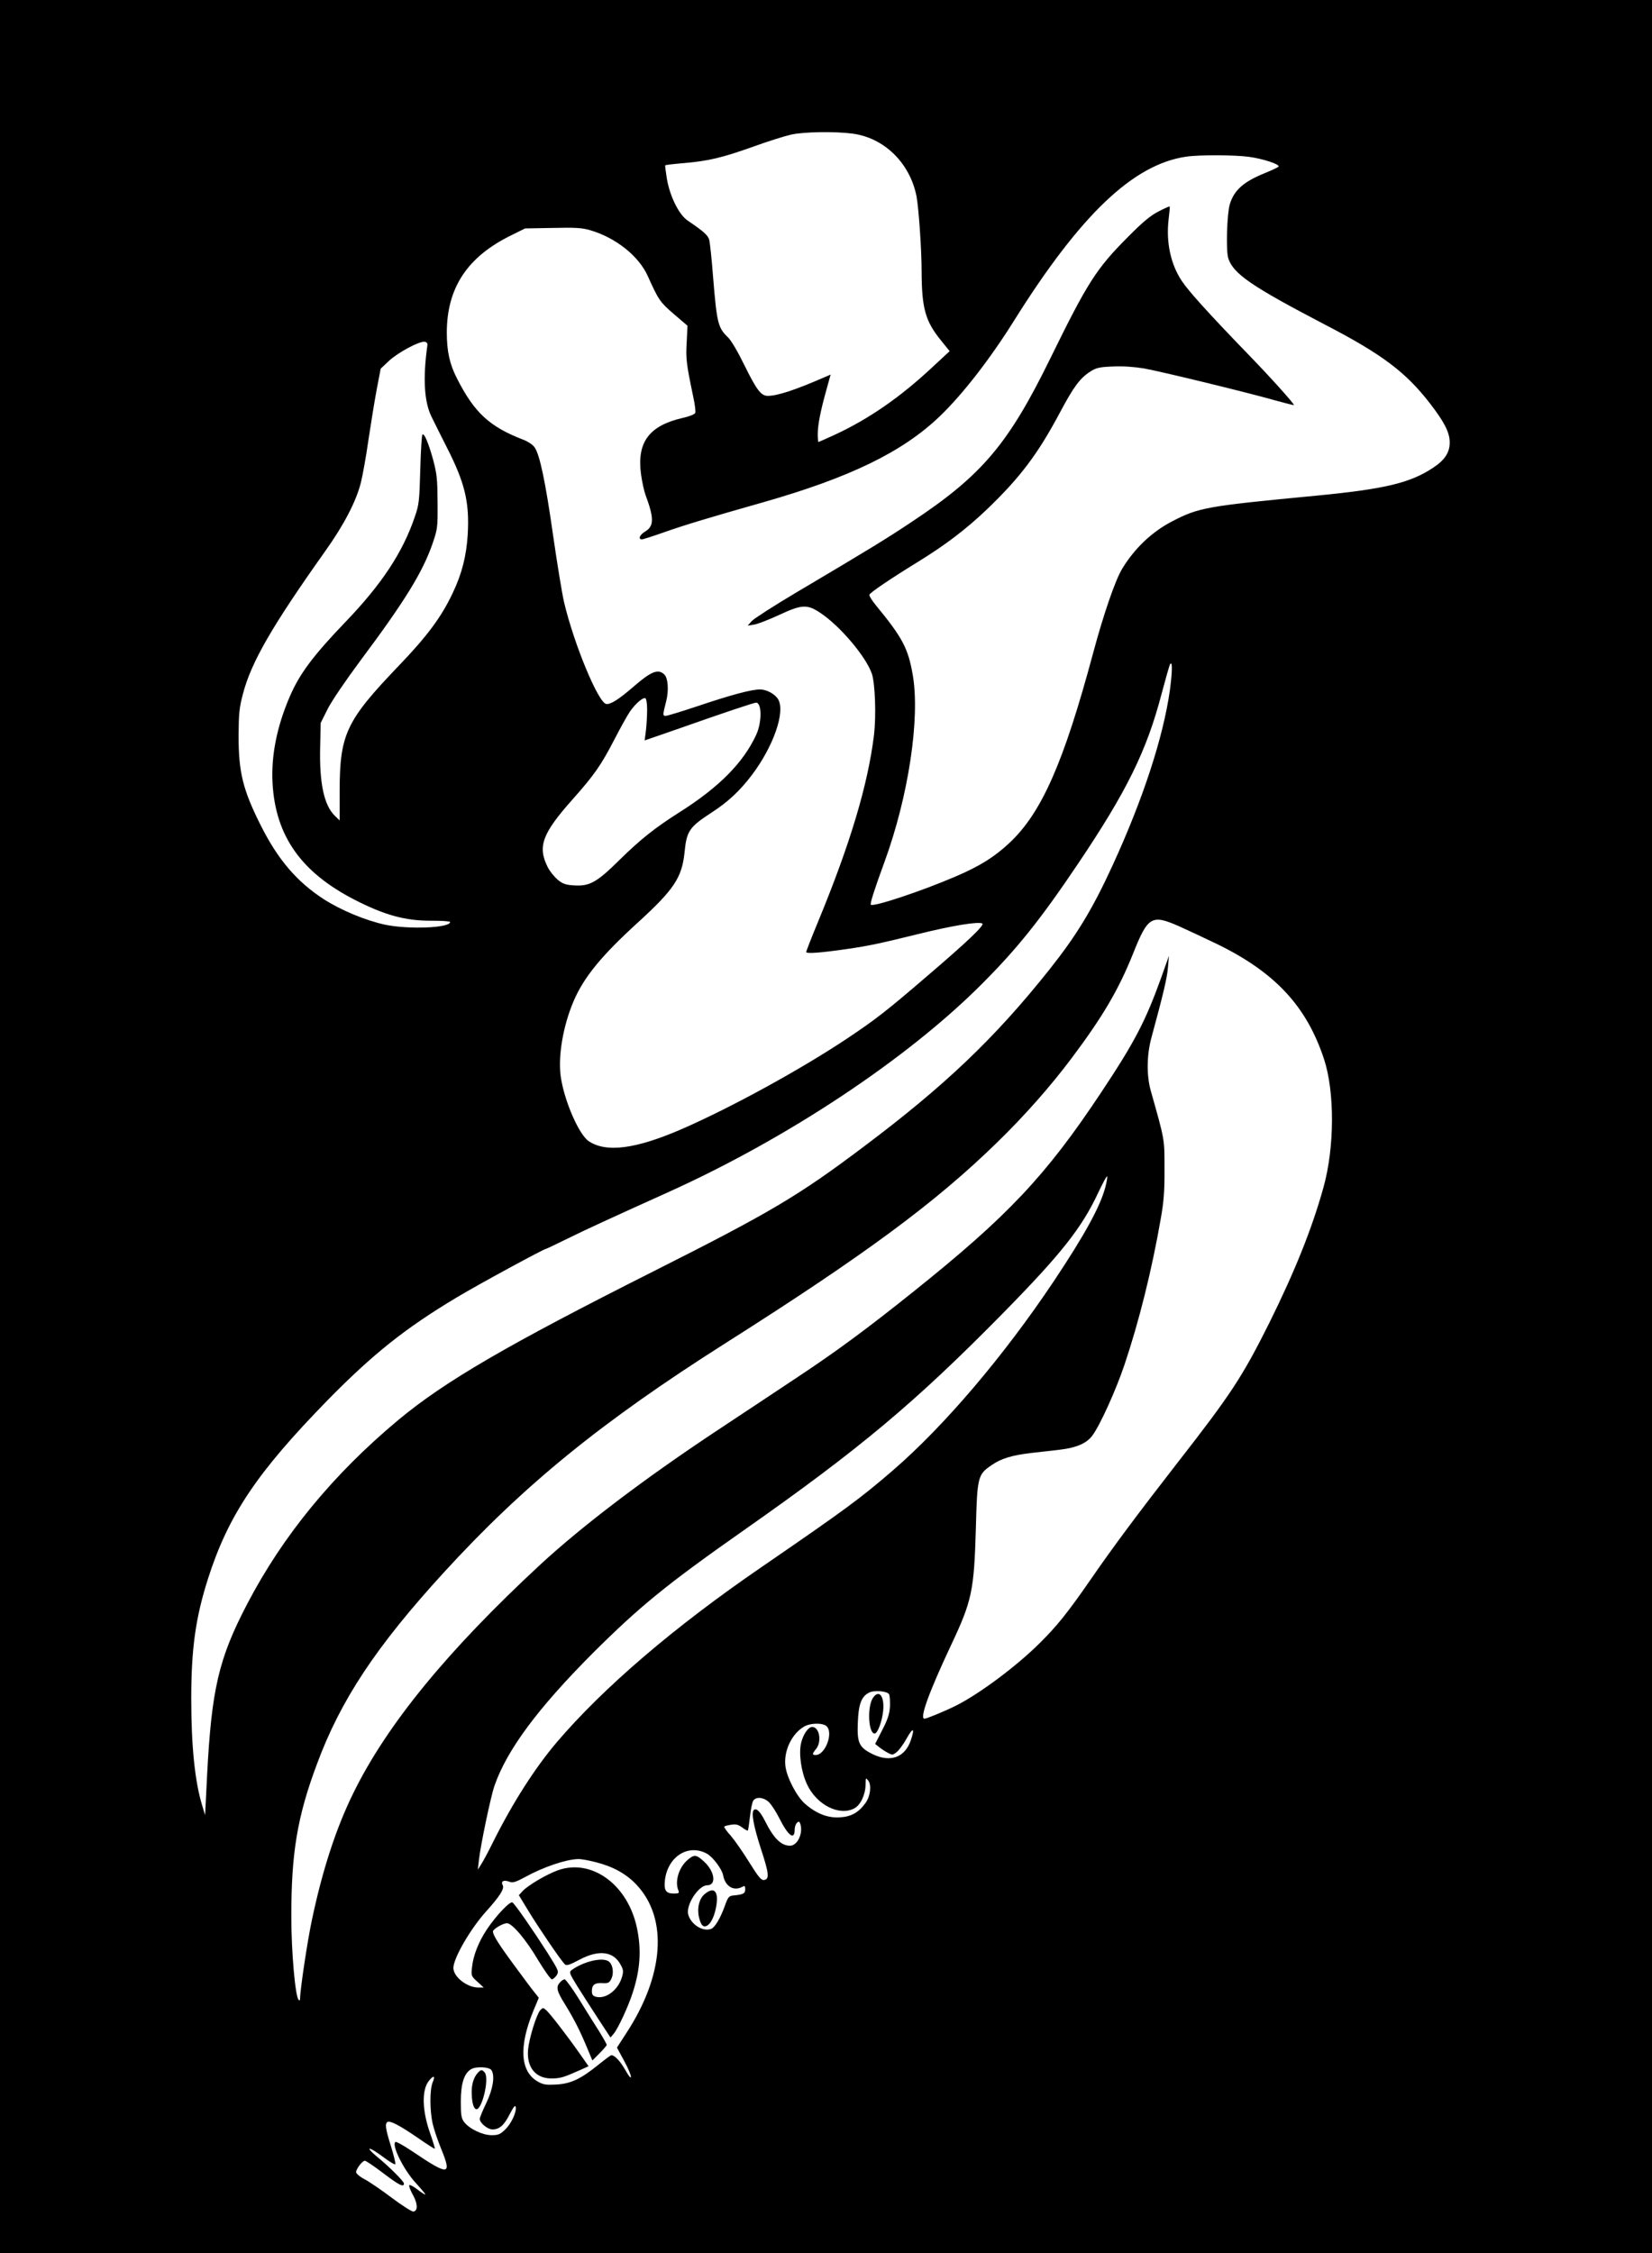 <?xml version="1.0" standalone="no"?>
<!DOCTYPE svg PUBLIC "-//W3C//DTD SVG 20010904//EN"
 "http://www.w3.org/TR/2001/REC-SVG-20010904/DTD/svg10.dtd">
<svg version="1.0" xmlns="http://www.w3.org/2000/svg"
 width="1002pt" height="1366pt" viewBox="0 0 1002 1366"
 preserveAspectRatio="xMidYMid meet">

<g transform="translate(0,1366) scale(0.1,-0.1)"
fill="#000000" stroke="none">
<path d="M0 6830 l0 -6830 5010 0 5010 0 0 6830 0 6830 -5010 0 -5010 0 0
-6830z m5170 6020 c193 -25 349 -178 389 -380 13 -69 31 -320 31 -460 1 -219
23 -297 115 -411 l55 -68 -109 -101 c-192 -179 -381 -310 -588 -406 -53 -24
-97 -44 -99 -44 -2 0 -4 22 -4 49 0 55 17 142 54 273 l24 87 -37 -16 c-179
-78 -286 -113 -344 -113 -41 0 -67 34 -143 188 -39 80 -80 150 -99 167 -60 58
-67 85 -90 367 -8 106 -19 207 -23 223 -8 29 -33 51 -130 117 -53 35 -108 145
-127 253 -7 44 -12 81 -10 83 2 2 52 8 112 13 152 13 234 33 422 100 91 33
194 65 230 73 77 17 264 20 371 6z m2406 -141 c83 -11 187 -45 179 -59 -2 -4
-40 -22 -82 -39 -131 -53 -188 -104 -214 -190 -17 -58 -24 -281 -9 -327 30
-94 143 -171 590 -404 343 -178 486 -286 632 -474 88 -114 120 -176 121 -236
1 -62 -29 -109 -101 -156 -138 -92 -293 -129 -707 -169 -672 -64 -713 -72
-876 -156 -123 -64 -228 -164 -303 -288 -41 -67 -113 -276 -176 -511 -178
-663 -312 -968 -508 -1151 -92 -86 -181 -141 -326 -203 -207 -89 -499 -186
-514 -171 -6 6 20 88 83 260 145 396 217 871 171 1134 -28 161 -62 225 -224
422 -23 28 -41 57 -39 63 4 13 123 94 297 201 167 103 286 194 411 312 205
196 313 338 450 596 81 152 120 205 183 245 35 22 55 27 136 30 60 3 130 -2
190 -12 101 -18 625 -145 800 -195 58 -16 106 -28 108 -27 5 5 -143 170 -290
321 -230 238 -350 371 -391 433 -67 102 -95 234 -79 372 5 41 8 76 7 78 -2 2
-32 -11 -66 -29 -48 -24 -95 -62 -185 -153 -194 -194 -247 -277 -472 -736
-256 -523 -415 -711 -842 -994 -155 -103 -239 -155 -700 -428 -135 -80 -256
-158 -270 -173 l-25 -28 38 6 c21 3 88 29 149 57 141 66 173 68 254 14 119
-79 275 -263 312 -368 20 -58 27 -255 13 -373 -37 -302 -145 -661 -337 -1126
-41 -99 -74 -183 -74 -189 0 -11 86 -5 245 18 133 19 207 35 442 93 203 50
357 75 381 62 16 -9 -90 -110 -343 -326 -241 -207 -306 -257 -475 -370 -285
-190 -706 -420 -1004 -550 -281 -122 -460 -145 -566 -73 -60 41 -149 248 -169
392 -17 122 14 306 78 456 62 145 168 275 391 478 218 199 266 271 282 424 13
131 28 153 166 243 99 64 170 131 243 227 130 173 202 379 160 456 -18 33 -70
62 -111 62 -53 0 -176 -33 -375 -100 -99 -33 -187 -60 -197 -60 -19 0 -19 4 3
90 16 64 11 138 -11 160 -37 37 -80 20 -185 -71 -90 -78 -141 -111 -168 -107
-48 7 -196 363 -256 618 -11 47 -41 228 -66 402 -47 331 -82 496 -114 538 -10
14 -40 34 -67 44 -205 79 -297 164 -402 371 -45 87 -62 166 -62 280 1 271 125
458 390 588 l85 42 167 3 c134 3 177 1 225 -13 157 -45 299 -158 353 -281 64
-142 73 -156 157 -228 l83 -71 -5 -100 c-6 -100 -2 -131 40 -332 10 -45 15
-88 12 -96 -3 -9 -36 -22 -77 -31 -203 -47 -278 -147 -252 -341 6 -44 18 -100
27 -125 53 -142 52 -190 -1 -222 -34 -20 -46 -48 -20 -48 7 0 69 20 137 44
122 43 271 88 599 181 525 150 843 304 1069 520 138 132 306 348 451 580 403
643 723 948 1044 995 79 12 296 11 382 -1z m-4984 -1144 c-28 -200 -19 -343
26 -433 15 -32 58 -116 94 -188 108 -212 136 -330 125 -523 -8 -131 -35 -239
-92 -358 -68 -144 -154 -260 -328 -441 -318 -332 -356 -413 -357 -756 l0 -180
-29 28 c-66 64 -95 199 -89 423 l3 140 42 84 c24 48 109 173 199 294 269 360
376 534 436 705 32 93 33 99 32 255 -1 141 -4 171 -27 258 -29 104 -54 163
-65 152 -4 -4 -10 -100 -13 -213 -5 -189 -8 -214 -33 -285 -73 -216 -201 -409
-420 -637 -196 -204 -279 -315 -338 -452 -79 -183 -114 -360 -105 -526 18
-319 172 -539 496 -706 183 -94 309 -129 469 -128 61 0 112 -3 112 -8 0 -36
-252 -46 -395 -16 -119 26 -268 88 -372 155 -162 105 -278 240 -382 448 -108
215 -134 321 -134 543 1 134 4 169 27 255 50 191 176 409 496 860 116 162 191
307 219 420 11 44 32 161 46 260 15 99 37 236 50 305 l24 125 50 47 c56 52
184 120 216 116 14 -2 19 -9 17 -23z m4504 -2088 c-40 -285 -162 -659 -347
-1062 -125 -272 -220 -427 -387 -637 -329 -413 -633 -702 -1122 -1069 -397
-299 -566 -399 -1275 -756 -892 -449 -1266 -667 -1548 -901 -396 -330 -701
-701 -918 -1117 -173 -331 -216 -517 -243 -1040 l-12 -240 -18 60 c-44 144
-66 359 -66 646 0 303 26 491 102 729 123 384 296 642 725 1081 274 279 469
435 783 623 132 79 531 296 545 296 2 0 59 27 126 60 105 52 268 127 614 283
722 326 1447 807 1900 1261 216 216 358 394 582 727 297 441 418 687 508 1031
25 94 48 175 52 181 15 23 14 -42 -1 -156z m-3171 -118 c0 -35 -3 -92 -7 -126
l-8 -62 188 65 c292 103 475 164 488 164 35 0 36 -118 1 -194 -78 -170 -226
-319 -465 -470 -151 -96 -234 -162 -363 -288 -138 -137 -183 -162 -276 -156
-51 3 -69 9 -100 34 -20 17 -47 50 -60 75 -64 126 -36 204 152 415 128 144
171 205 250 358 36 70 79 147 95 171 34 49 78 87 94 82 6 -2 11 -31 11 -68z
m3225 -1314 c41 -18 145 -67 231 -108 353 -172 544 -377 650 -699 65 -199 64
-535 -4 -778 -70 -251 -173 -507 -328 -820 -163 -326 -233 -433 -553 -843
-245 -315 -395 -516 -530 -712 -140 -202 -204 -282 -310 -387 -140 -139 -362
-305 -506 -378 -64 -32 -179 -80 -193 -80 -31 0 27 160 161 445 128 271 140
331 151 712 8 310 12 324 95 380 59 41 123 60 240 74 50 5 129 15 175 20 100
12 161 38 196 85 45 59 142 272 195 429 88 261 167 577 221 890 18 101 23 168
22 300 0 182 3 167 -84 475 -25 92 -24 214 5 320 73 268 95 362 100 425 l6 70
-48 -135 c-95 -263 -161 -389 -361 -690 -338 -509 -566 -751 -1141 -1211 -285
-228 -468 -363 -710 -523 -118 -79 -335 -222 -481 -319 -441 -292 -815 -576
-1069 -810 -565 -523 -933 -972 -1137 -1388 -105 -213 -188 -468 -252 -773
-27 -127 -71 -422 -71 -473 0 -11 -3 -13 -9 -7 -20 20 -44 290 -44 499 -1 389
36 611 155 929 144 390 360 715 773 1166 483 527 952 909 1704 1386 852 540
1273 852 1645 1214 170 165 327 343 456 515 189 252 284 414 371 630 91 229
113 243 279 170z m-445 -1580 c-31 -119 -126 -292 -315 -575 -301 -450 -663
-876 -975 -1145 -197 -170 -291 -239 -795 -585 -533 -365 -961 -732 -1245
-1065 -130 -154 -262 -359 -381 -596 -29 -59 -63 -123 -75 -141 l-21 -33 7 60
c10 89 71 382 94 448 75 217 263 470 595 803 286 285 449 418 921 749 700 491
1035 772 1561 1306 361 367 485 524 585 738 27 57 51 102 54 99 3 -2 -2 -31
-10 -63z m-1313 -3076 c5 -8 7 -41 6 -74 -3 -47 -13 -78 -47 -144 l-43 -84 24
-19 c12 -10 36 -26 52 -34 27 -15 31 -15 54 3 14 11 42 48 61 83 39 70 51 66
26 -9 -35 -106 -125 -139 -234 -85 -81 41 -93 67 -88 190 4 111 21 158 68 182
29 16 108 10 121 -9z m-378 -195 c42 -41 -9 -174 -66 -174 -23 0 -23 6 2 37
36 45 20 133 -24 133 -24 0 -55 -46 -67 -97 -15 -64 0 -173 35 -249 57 -125
195 -196 287 -148 38 19 68 83 69 144 1 43 1 44 16 25 21 -27 13 -94 -15 -134
-42 -59 -87 -85 -156 -89 -74 -5 -143 22 -212 82 -50 43 -110 158 -119 227
-12 90 36 195 111 240 38 24 117 25 139 3z m-349 -461 c15 -16 42 -57 60 -93
56 -112 95 -140 95 -71 0 16 7 34 15 41 12 10 15 7 21 -14 14 -56 -21 -126
-64 -126 -54 0 -99 44 -151 148 -30 60 -54 83 -69 68 -16 -16 -2 -94 42 -231
51 -155 54 -188 20 -193 -17 -2 -34 18 -90 108 -37 60 -88 133 -112 161 -25
27 -42 52 -39 55 2 3 21 8 41 11 29 5 44 1 67 -16 17 -13 32 -21 35 -19 2 2 8
41 13 86 5 45 14 89 21 97 20 24 64 18 95 -12z m-378 -311 c37 -20 92 -94 99
-131 12 -67 63 -98 115 -71 16 9 19 7 19 -14 0 -26 -11 -32 -74 -38 -25 -3
-31 -10 -50 -64 -26 -72 -60 -130 -82 -138 -51 -20 -124 27 -140 88 -14 58 63
176 115 176 58 0 47 84 -19 144 -47 43 -59 44 -98 11 -54 -45 -81 -132 -57
-187 6 -15 2 -18 -28 -18 -48 0 -61 19 -54 81 17 143 141 222 254 161z m-673
-52 c104 -26 185 -71 246 -136 193 -204 169 -550 -63 -903 l-55 -85 45 -83
c51 -94 54 -139 4 -50 -30 52 -63 87 -83 87 -4 0 -40 -27 -81 -60 -107 -86
-166 -113 -254 -118 -60 -3 -78 -1 -111 18 -106 60 -116 210 -29 424 l35 84
-27 34 c-15 18 -70 92 -122 163 -94 127 -129 183 -129 205 0 14 60 50 85 50
31 0 115 -98 189 -224 39 -64 76 -116 83 -116 7 0 20 11 29 24 15 24 13 28
-56 138 -91 142 -197 295 -212 304 -15 9 -100 -81 -156 -165 -49 -74 -82 -157
-89 -228 -6 -51 -5 -54 33 -88 l38 -35 -32 0 c-69 0 -152 65 -152 119 0 59
104 238 198 342 84 93 113 139 101 160 -13 24 7 34 42 20 19 -7 37 -2 94 29
111 61 247 107 321 109 17 1 66 -8 108 -19z m-633 -1261 c22 -35 9 -114 -31
-198 -22 -45 -40 -89 -40 -97 0 -25 47 -64 77 -64 42 0 70 24 105 93 23 44 33
57 36 43 6 -30 -26 -100 -64 -137 -30 -29 -42 -34 -82 -34 -56 0 -136 39 -167
80 -17 22 -20 42 -20 124 0 110 20 172 64 197 31 17 109 13 122 -7z m-357 -74
c-18 -45 -18 -172 1 -253 8 -35 31 -101 50 -148 68 -165 48 -167 -174 -17 -51
34 -97 60 -102 57 -27 -16 50 -171 124 -250 31 -34 57 -65 57 -68 0 -4 -21 9
-47 29 -26 20 -49 32 -51 26 -2 -6 8 -33 23 -59 29 -53 30 -95 3 -100 -9 -2
-67 35 -130 82 -62 47 -137 98 -165 113 -31 16 -53 35 -53 44 0 20 38 69 53
69 7 0 57 -34 111 -75 96 -73 126 -88 126 -63 0 13 -89 102 -165 164 -76 63
-48 62 36 -1 41 -31 75 -51 77 -46 2 6 -10 55 -27 110 -33 104 -37 136 -21
146 16 10 74 -21 181 -94 56 -39 104 -70 106 -68 2 2 -11 44 -28 93 -49 138
-52 263 -8 318 29 37 41 32 23 -9z"/>
<path d="M5294 3365 c-35 -54 -27 -215 11 -215 18 0 46 75 52 141 8 88 -27
129 -63 74z"/>
<path d="M4277 2179 c-35 -26 -50 -85 -38 -140 11 -48 24 -64 45 -56 24 9 46
50 58 108 20 98 -7 135 -65 88z"/>
<path d="M3381 2320 c-68 -25 -178 -90 -210 -124 l-24 -26 59 -97 c59 -97 194
-296 219 -321 10 -11 26 -7 90 27 116 62 206 51 249 -30 18 -32 18 -42 8 -77
-24 -78 -97 -133 -157 -118 -19 5 -25 13 -25 35 0 38 18 51 65 48 34 -2 41 2
53 26 18 37 8 93 -20 108 -42 23 -152 -5 -221 -55 -16 -13 -14 -19 34 -97 29
-46 86 -135 127 -198 l75 -114 20 24 c26 31 89 167 115 249 45 139 53 258 26
388 -54 266 -277 428 -483 352z"/>
<path d="M3397 1642 c-26 -28 -21 -52 29 -132 56 -91 91 -160 134 -263 l33
-79 43 43 c24 24 44 47 44 52 0 4 -22 43 -48 85 -27 42 -82 130 -122 195 -40
64 -79 117 -85 117 -7 0 -19 -8 -28 -18z"/>
<path d="M3277 1473 c-23 -26 -67 -168 -74 -238 -10 -110 47 -179 148 -176 49
1 69 7 161 48 l58 26 -57 81 c-70 100 -174 235 -200 259 -19 16 -20 16 -36 0z"/>
<path d="M2897 1092 c-24 -27 -37 -69 -36 -120 1 -58 11 -94 26 -99 35 -12 83
186 53 222 -16 19 -23 19 -43 -3z"/>
</g>
</svg>
